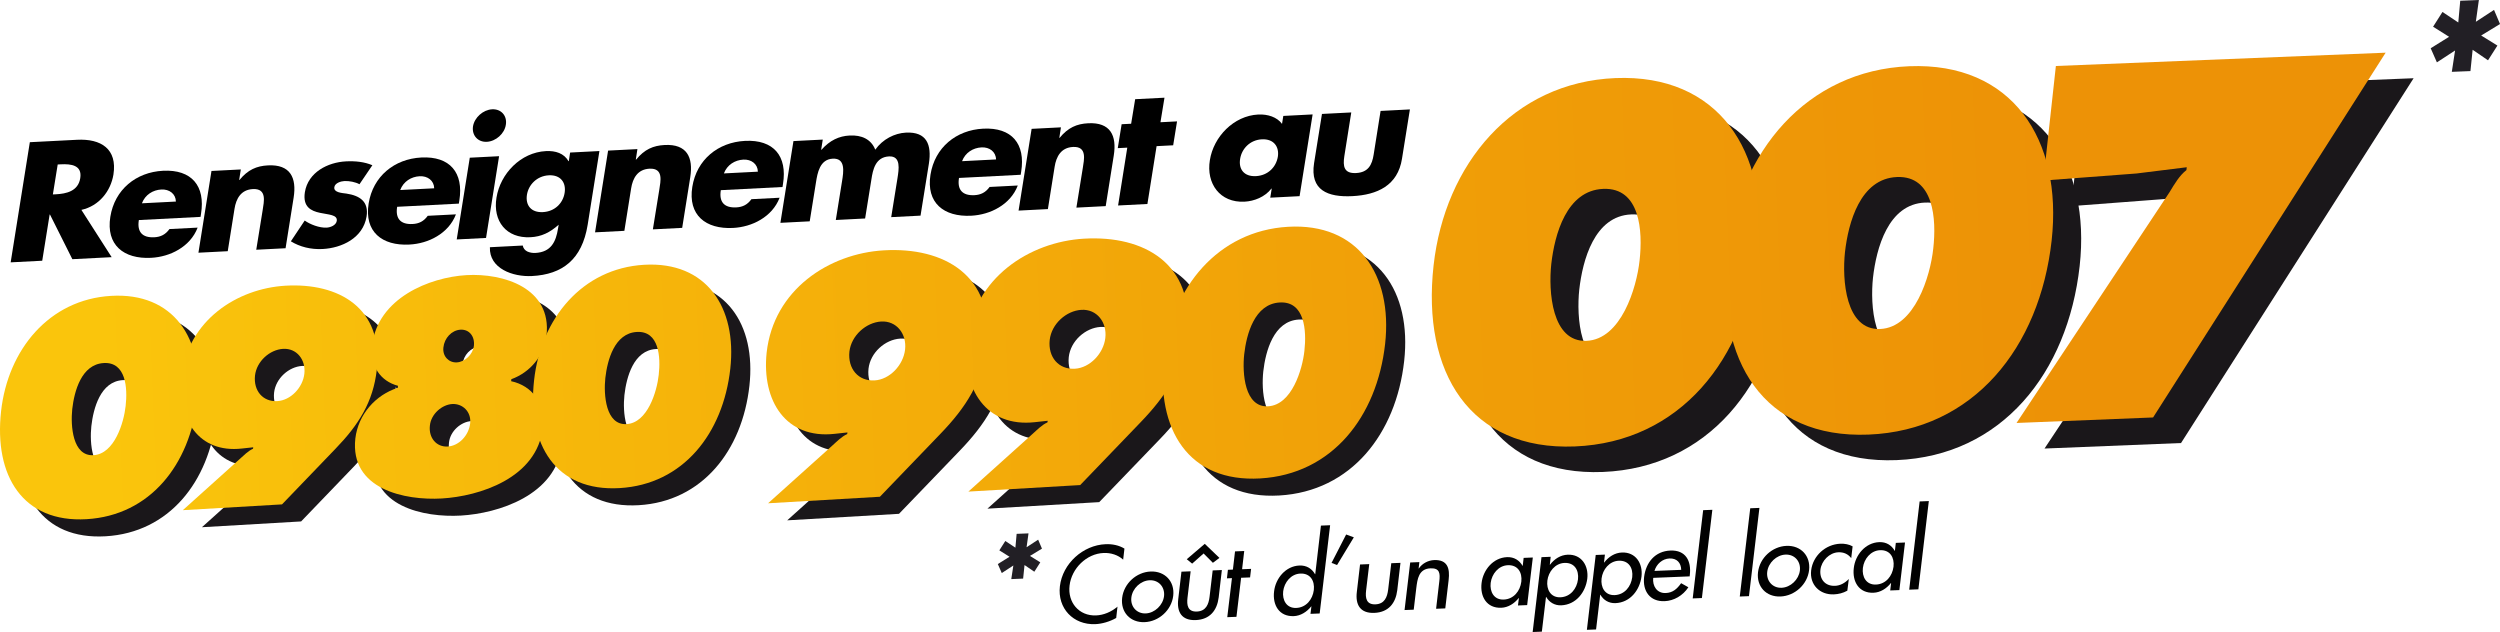 <?xml version="1.0" encoding="utf-8"?>
<!-- Generator: Adobe Illustrator 16.0.0, SVG Export Plug-In . SVG Version: 6.00 Build 0)  -->
<!DOCTYPE svg PUBLIC "-//W3C//DTD SVG 1.1//EN" "http://www.w3.org/Graphics/SVG/1.1/DTD/svg11.dtd">
<svg version="1.1" id="Calque_1" xmlns:x="http://ns.adobe.com/Extensibility/1.0/" xmlns:i="http://ns.adobe.com/AdobeIllustrator/10.0/" xmlns:graph="http://ns.adobe.com/Graphs/1.0/"
	 xmlns="http://www.w3.org/2000/svg" xmlns:xlink="http://www.w3.org/1999/xlink" x="0px" y="0px" width="458.855px"
	 height="115.996px" viewBox="0 -38.645 458.855 115.996" enable-background="new 0 -38.645 458.855 115.996" xml:space="preserve">
<g>
	<g>
		<g>
			<g>
				<path fill="#1A171A" d="M39.704,37.87c-1.325,11.904-8.669,21.236-20.316,21.915C7.734,60.466,2.373,51.877,3.7,39.971
					c1.248-11.273,8.795-20.513,20.193-21.179C35.299,18.127,40.953,26.598,39.704,37.87z M16.766,39.573
					c-0.33,3.053,0.049,8.687,3.898,8.463c3.851-0.225,5.576-5.98,5.905-9.033c0.363-3.27,0.071-8.119-4.029-7.88
					C18.438,31.361,17.133,36.307,16.766,39.573z"/>
				<path fill="#1A171A" d="M47.466,48.776c0.826-0.73,1.543-1.504,2.481-1.927l0.038-0.262l-2.101,0.221
					c-7.878,0.883-11.892-5.326-11.059-13.224c1.139-10.274,10.175-16.14,19.078-16.658c9.754-0.57,18.008,4.079,16.76,15.406
					c-0.661,5.954-3.35,10.143-7.583,14.522L55.268,57.06l-18.206,1.062L47.466,48.776z M54.406,38.108
					c2.447-0.144,4.661-2.467,4.957-5c0.298-2.58-1.392-4.736-3.892-4.591c-2.451,0.144-4.869,2.276-5.166,4.907
					C50.018,36.221,51.754,38.263,54.406,38.108z"/>
				<path fill="#1A171A" d="M103.815,26.067c-0.406,3.691-2.995,6.772-6.455,8.021l-0.039,0.369
					c3.852,0.819,6.337,4.077,5.818,8.503C102.108,52.29,91.4,55.587,84.6,55.984c-6.799,0.396-16.911-1.688-15.883-11.016
					c0.525-4.428,3.736-8.017,7.797-9.298l0.034-0.368c-3.241-0.859-5.161-3.677-4.758-7.368
					c0.998-8.748,10.571-12.551,17.322-12.944C95.869,14.597,104.813,17.32,103.815,26.067z M82.407,42.604
					c-0.262,2.267,1.212,3.959,3.261,3.84c2.047-0.12,3.878-2.004,4.137-4.271c0.213-2.16-1.448-3.636-3.299-3.527
					C84.653,38.752,82.621,40.443,82.407,42.604z M84.884,28.27c-0.18,1.636,1.016,2.822,2.466,2.737
					c1.449-0.085,2.948-1.428,3.136-3.064c0.181-1.739-0.876-3.035-2.477-2.941C86.41,25.093,85.064,26.529,84.884,28.27z"/>
				<path fill="#1A171A" d="M137.549,32.166c-1.322,11.903-8.668,21.235-20.32,21.914c-11.65,0.68-17.018-7.907-15.69-19.815
					c1.25-11.272,8.803-20.511,20.2-21.176C133.144,12.423,138.799,20.894,137.549,32.166z M114.607,33.869
					c-0.326,3.053,0.051,8.687,3.897,8.462c3.856-0.224,5.577-5.98,5.901-9.032c0.373-3.27,0.076-8.12-4.021-7.881
					C116.279,25.657,114.976,30.601,114.607,33.869z"/>
			</g>
			<g>
				<path fill="#1A171A" d="M327.79,12.368c-2.187,19.644-14.334,34.836-33.591,35.612c-19.274,0.777-28.128-13.567-25.941-33.213
					c2.071-18.591,14.548-33.633,33.4-34.393C320.51-20.387,329.86-6.224,327.79,12.368z M289.862,14.506
					c-0.54,5.042,0.088,14.353,6.451,14.097c6.363-0.257,9.222-9.709,9.756-14.75c0.611-5.386,0.123-13.415-6.659-13.143
					C292.631,0.981,290.474,9.12,289.862,14.506z"/>
				<path fill="#1A171A" d="M381.704,10.193c-2.194,19.645-14.333,34.837-33.598,35.613c-19.268,0.778-28.12-13.568-25.934-33.213
					c2.065-18.591,14.54-33.633,33.393-34.394S383.769-8.397,381.704,10.193z M343.772,12.331
					c-0.542,5.042,0.086,14.354,6.447,14.098s9.216-9.709,9.76-14.75c0.607-5.386,0.124-13.416-6.66-13.143
					C346.541-1.192,344.38,6.946,343.772,12.331z"/>
				<path fill="#1A171A" d="M380.173-0.815l2.297-21.032l60.53-2.44l-42.688,66.956l-25.057,1.011l28.109-42.401
					c0.852-1.418,1.782-3.016,3.062-4.019l0.058-0.524l-9.221,1.151L380.173-0.815z"/>
			</g>
			<g>
				<path fill="#1A171A" d="M156.207,46.324c0.929-0.82,1.739-1.692,2.795-2.167l0.045-0.304l-2.364,0.26
					c-8.886,0.989-13.41-5.999-12.464-14.903c1.278-11.577,11.468-18.189,21.503-18.775c10.994-0.642,20.304,4.6,18.899,17.361
					c-0.75,6.712-3.776,11.429-8.55,16.368l-11.068,11.497l-20.517,1.195L156.207,46.324z M164.028,34.31
					c2.765-0.161,5.257-2.788,5.589-5.637c0.342-2.909-1.567-5.333-4.388-5.169c-2.759,0.162-5.488,2.562-5.822,5.529
					C159.082,32.181,161.043,34.482,164.028,34.31z"/>
				<path fill="#1A171A" d="M192.958,44.182c0.933-0.82,1.743-1.691,2.796-2.167l0.046-0.303l-2.362,0.258
					c-8.892,0.992-13.409-5.999-12.469-14.901c1.282-11.579,11.473-18.192,21.505-18.775c10.995-0.643,20.304,4.599,18.902,17.36
					c-0.75,6.712-3.779,11.428-8.554,16.368l-11.069,11.496l-20.516,1.197L192.958,44.182z M200.786,32.166
					c2.761-0.161,5.253-2.787,5.595-5.637c0.335-2.908-1.575-5.332-4.392-5.167c-2.761,0.161-5.493,2.562-5.825,5.527
					C195.84,30.037,197.797,32.34,200.786,32.166z"/>
				<path fill="#1A171A" d="M257.726,27.605c-1.492,13.417-9.773,23.928-22.907,24.693c-13.137,0.765-19.178-8.91-17.683-22.327
					c1.408-12.701,9.915-23.111,22.769-23.86C252.759,5.362,259.136,14.904,257.726,27.605z M231.866,29.528
					c-0.373,3.443,0.055,9.785,4.397,9.532c4.338-0.253,6.283-6.734,6.652-10.178c0.413-3.679,0.079-9.146-4.54-8.877
					C233.752,20.275,232.283,25.848,231.866,29.528z"/>
			</g>
		</g>
		<g>
			<g>
				
					<linearGradient id="SVGID_1_" gradientUnits="userSpaceOnUse" x1="354.252" y1="27.928" x2="28.601" y2="27.928" gradientTransform="matrix(0.999 -0.058 0.04 0.999 -10.966 9.9)">
					<stop  offset="0.018" style="stop-color:#ED9206"/>
					<stop  offset="1" style="stop-color:#FAC50C"/>
				</linearGradient>
				<path fill="url(#SVGID_1_)" d="M36.199,34.736c-1.323,11.904-8.665,21.231-20.315,21.911
					C4.231,57.326-1.128,48.739,0.197,36.835c1.249-11.277,8.796-20.512,20.198-21.177C31.795,14.99,37.45,23.456,36.199,34.736z
					 M13.261,36.436c-0.325,3.06,0.049,8.688,3.896,8.466c3.856-0.226,5.578-5.982,5.904-9.038c0.371-3.266,0.076-8.115-4.024-7.876
					C14.936,28.229,13.631,33.174,13.261,36.436z"/>
				
					<linearGradient id="SVGID_2_" gradientUnits="userSpaceOnUse" x1="354.28" y1="27.615" x2="28.601" y2="27.615" gradientTransform="matrix(0.999 -0.058 0.04 0.999 -10.966 9.9)">
					<stop  offset="0.018" style="stop-color:#ED9206"/>
					<stop  offset="1" style="stop-color:#FAC50C"/>
				</linearGradient>
				<path fill="url(#SVGID_2_)" d="M43.96,45.638c0.825-0.723,1.545-1.5,2.48-1.921l0.041-0.265l-2.101,0.228
					c-7.878,0.883-11.892-5.324-11.06-13.226c1.14-10.274,10.178-16.143,19.08-16.662c9.749-0.567,18.008,4.083,16.759,15.406
					c-0.662,5.956-3.349,10.144-7.586,14.527l-9.812,10.206l-18.203,1.061L43.96,45.638z M50.899,34.975
					c2.452-0.143,4.664-2.468,4.962-5.002c0.297-2.577-1.393-4.733-3.896-4.588c-2.448,0.143-4.867,2.274-5.162,4.907
					C46.513,33.084,48.253,35.131,50.899,34.975z"/>
				
					<linearGradient id="SVGID_3_" gradientUnits="userSpaceOnUse" x1="354.356" y1="27.926" x2="28.589" y2="27.926" gradientTransform="matrix(0.999 -0.058 0.04 0.999 -10.966 9.9)">
					<stop  offset="0.018" style="stop-color:#ED9206"/>
					<stop  offset="1" style="stop-color:#FAC50C"/>
				</linearGradient>
				<path fill="url(#SVGID_3_)" d="M100.305,22.935c-0.404,3.69-2.994,6.771-6.455,8.019l-0.033,0.368
					c3.847,0.822,6.342,4.08,5.813,8.508c-1.027,9.327-11.732,12.619-18.53,13.016s-16.91-1.68-15.881-11.01
					c0.522-4.427,3.734-8.017,7.792-9.301l0.036-0.369c-3.239-0.855-5.161-3.674-4.756-7.364
					c0.999-8.746,10.571-12.556,17.319-12.949S101.308,14.188,100.305,22.935z M78.903,39.468c-0.256,2.264,1.214,3.964,3.264,3.844
					c2.049-0.119,3.876-2.01,4.132-4.275c0.215-2.159-1.441-3.635-3.293-3.527C81.154,35.617,79.116,37.31,78.903,39.468z
					 M81.381,25.136c-0.184,1.633,1.018,2.819,2.466,2.734c1.454-0.083,2.953-1.428,3.136-3.062
					c0.183-1.735-0.872-3.035-2.473-2.941C82.907,21.961,81.561,23.4,81.381,25.136z"/>
				
					<linearGradient id="SVGID_4_" gradientUnits="userSpaceOnUse" x1="354.36" y1="27.928" x2="28.584" y2="27.928" gradientTransform="matrix(0.999 -0.058 0.04 0.999 -10.966 9.9)">
					<stop  offset="0.018" style="stop-color:#ED9206"/>
					<stop  offset="1" style="stop-color:#FAC50C"/>
				</linearGradient>
				<path fill="url(#SVGID_4_)" d="M134.041,29.032c-1.323,11.904-8.662,21.231-20.313,21.909
					c-11.659,0.681-17.026-7.906-15.7-19.811c1.248-11.276,8.811-20.512,20.207-21.177C129.635,9.291,135.296,17.75,134.041,29.032z
					 M111.104,30.73c-0.33,3.057,0.05,8.689,3.898,8.465c3.854-0.225,5.575-5.981,5.902-9.037c0.373-3.265,0.072-8.113-4.026-7.876
					C112.774,22.525,111.476,27.469,111.104,30.73z"/>
			</g>
			<g>
				
					<linearGradient id="SVGID_5_" gradientUnits="userSpaceOnUse" x1="396.344" y1="15.941" x2="-81.302" y2="15.941" gradientTransform="matrix(0.999 -0.04 0.04 0.999 -10.966 5.789)">
					<stop  offset="0.018" style="stop-color:#ED9206"/>
					<stop  offset="1" style="stop-color:#FAC50C"/>
				</linearGradient>
				<path fill="url(#SVGID_5_)" d="M322.66,7.681c-2.189,19.64-14.334,34.838-33.601,35.615
					c-19.266,0.776-28.128-13.574-25.937-33.214c2.066-18.594,14.544-33.636,33.396-34.396
					C315.366-25.075,324.725-10.915,322.66,7.681z M284.725,9.812c-0.541,5.047,0.082,14.358,6.451,14.102
					c6.361-0.257,9.216-9.709,9.755-14.756c0.605-5.384,0.123-13.41-6.659-13.136C287.493-3.706,285.336,4.431,284.725,9.812z"/>
				
					<linearGradient id="SVGID_6_" gradientUnits="userSpaceOnUse" x1="396.343" y1="15.94" x2="-81.311" y2="15.94" gradientTransform="matrix(0.999 -0.04 0.04 0.999 -10.966 5.789)">
					<stop  offset="0.018" style="stop-color:#ED9206"/>
					<stop  offset="1" style="stop-color:#FAC50C"/>
				</linearGradient>
				<path fill="url(#SVGID_6_)" d="M376.562,5.507c-2.188,19.64-14.329,34.838-33.599,35.614
					c-19.262,0.777-28.128-13.573-25.935-33.213c2.064-18.594,14.546-33.636,33.396-34.396
					C369.273-27.249,378.631-13.089,376.562,5.507z M338.63,7.638c-0.54,5.047,0.084,14.357,6.446,14.102
					c6.364-0.257,9.222-9.709,9.757-14.756c0.611-5.384,0.122-13.409-6.653-13.137C341.404-5.88,339.242,2.257,338.63,7.638z"/>
				
					<linearGradient id="SVGID_7_" gradientUnits="userSpaceOnUse" x1="396.062" y1="808.829" x2="-81.638" y2="808.829" gradientTransform="matrix(0.999 -0.04 0.04 0.999 -42.636 -786.47)">
					<stop  offset="0.018" style="stop-color:#ED9206"/>
					<stop  offset="1" style="stop-color:#FAC50C"/>
				</linearGradient>
				<path fill="url(#SVGID_7_)" d="M375.035-5.511l2.304-21.023l60.526-2.441l-42.685,66.951l-25.063,1.011l28.111-42.401
					c0.857-1.416,1.789-3.017,3.073-4.014l0.059-0.522l-9.232,1.147L375.035-5.511z"/>
			</g>
			<g>
				
					<linearGradient id="SVGID_8_" gradientUnits="userSpaceOnUse" x1="354.297" y1="30.068" x2="28.618" y2="30.068" gradientTransform="matrix(0.999 -0.058 0.04 0.999 -10.966 9.9)">
					<stop  offset="0.018" style="stop-color:#ED9206"/>
					<stop  offset="1" style="stop-color:#FAC50C"/>
				</linearGradient>
				<path fill="url(#SVGID_8_)" d="M152.705,43.191c0.926-0.824,1.739-1.692,2.795-2.169l0.042-0.297l-2.363,0.258
					c-8.887,0.986-13.407-6.003-12.468-14.91c1.284-11.574,11.471-18.187,21.506-18.771c10.999-0.643,20.307,4.601,18.897,17.361
					c-0.747,6.712-3.778,11.424-8.549,16.363l-11.067,11.503l-20.522,1.197L152.705,43.191z M160.529,31.176
					c2.763-0.161,5.254-2.788,5.589-5.636c0.337-2.912-1.567-5.337-4.385-5.173c-2.76,0.162-5.492,2.564-5.83,5.531
					C155.583,29.043,157.54,31.35,160.529,31.176z"/>
				
					<linearGradient id="SVGID_9_" gradientUnits="userSpaceOnUse" x1="354.279" y1="30.068" x2="28.638" y2="30.068" gradientTransform="matrix(0.999 -0.058 0.04 0.999 -10.966 9.9)">
					<stop  offset="0.018" style="stop-color:#ED9206"/>
					<stop  offset="1" style="stop-color:#FAC50C"/>
				</linearGradient>
				<path fill="url(#SVGID_9_)" d="M189.46,41.048c0.927-0.824,1.742-1.691,2.795-2.169l0.042-0.296l-2.363,0.259
					c-8.886,0.985-13.406-6.005-12.469-14.911c1.288-11.575,11.472-18.187,21.508-18.771c10.995-0.642,20.305,4.6,18.899,17.36
					c-0.747,6.711-3.781,11.425-8.55,16.365L198.26,50.386l-20.521,1.197L189.46,41.048z M197.283,29.032
					c2.76-0.16,5.253-2.786,5.59-5.636c0.336-2.911-1.57-5.336-4.39-5.172c-2.76,0.162-5.488,2.564-5.819,5.53
					C192.333,26.899,194.294,29.206,197.283,29.032z"/>
				
					<linearGradient id="SVGID_10_" gradientUnits="userSpaceOnUse" x1="354.297" y1="30.424" x2="28.611" y2="30.424" gradientTransform="matrix(0.999 -0.058 0.04 0.999 -10.966 9.9)">
					<stop  offset="0.018" style="stop-color:#ED9206"/>
					<stop  offset="1" style="stop-color:#FAC50C"/>
				</linearGradient>
				<path fill="url(#SVGID_10_)" d="M254.228,24.473c-1.497,13.416-9.773,23.928-22.912,24.693
					c-13.134,0.767-19.174-8.912-17.683-22.327c1.407-12.705,9.916-23.108,22.769-23.858
					C249.256,2.232,255.634,11.767,254.228,24.473z M228.362,26.395c-0.369,3.443,0.057,9.786,4.397,9.532
					c4.34-0.253,6.282-6.733,6.654-10.177c0.416-3.686,0.082-9.147-4.542-8.877C230.249,17.144,228.779,22.71,228.362,26.395z"/>
			</g>
		</g>
		<g>
			<path fill="#010101" d="M206.148,64.079c-0.919-0.856-2.249-1.283-3.581-1.23c-3.164,0.128-5.892,2.851-6.255,5.972
				c-0.381,3.083,1.712,5.617,4.86,5.49c1.384-0.056,2.79-0.635,3.933-1.612l-0.235,2.078c-1.176,0.672-2.604,1.086-3.839,1.136
				c-4.03,0.162-6.968-2.896-6.496-6.962c0.492-4.16,4.24-7.546,8.397-7.714c1.239-0.05,2.448,0.199,3.449,0.809L206.148,64.079z"/>
			<path fill="#010101" d="M215.335,70.71c-0.309,2.631-2.629,4.729-5.253,4.835c-2.623,0.104-4.426-1.826-4.121-4.456
				c0.309-2.63,2.608-4.732,5.229-4.837C213.815,66.146,215.642,68.08,215.335,70.71z M207.651,71.021
				c-0.197,1.64,0.964,2.989,2.631,2.923c1.668-0.066,3.169-1.525,3.366-3.165c0.194-1.66-0.966-2.991-2.636-2.924
				C209.348,67.922,207.848,69.36,207.651,71.021z"/>
			<path fill="#010101" d="M218.533,66.215l-0.575,4.837c-0.17,1.396,0.048,2.614,1.716,2.547c1.667-0.067,2.163-1.315,2.332-2.71
				l0.571-4.838l1.685-0.068l-0.581,5.023c-0.3,2.389-1.621,4.056-4.205,4.16c-2.585,0.104-3.513-1.472-3.217-3.862l0.585-5.021
				L218.533,66.215z M221.125,61.172l2.694,2.584l-1.204,0.897l-1.704-1.713l-2.101,1.865l-0.989-0.808L221.125,61.172z"/>
			<path fill="#010101" d="M226.941,74.567l-1.686,0.067l0.858-7.166l-0.921,0.037l0.183-1.568l0.915-0.036l0.391-3.343l1.687-0.068
				l-0.389,3.343l1.65-0.066l-0.185,1.567l-1.646,0.066L226.941,74.567z"/>
			<path fill="#010101" d="M240.699,72.658l-0.04,0.002c-0.804,1.015-1.957,1.73-3.192,1.78c-2.697,0.108-3.931-2.05-3.617-4.553
				c0.28-2.388,2.121-4.635,4.651-4.737c1.312-0.053,2.293,0.58,2.862,1.591l0.039-0.002l1.045-8.915l1.687-0.068l-1.917,16.197
				l-1.688,0.069L240.699,72.658z M241.142,69.65c0.194-1.697-0.652-3.096-2.465-3.021c-1.745,0.069-2.959,1.627-3.159,3.248
				c-0.191,1.641,0.615,3.133,2.396,3.061C239.75,72.864,240.926,71.366,241.142,69.65z"/>
			<path fill="#010101" d="M248.486,59.976l-3.078,5.084l-1.013-0.388l2.68-5.215L248.486,59.976z"/>
			<path fill="#010101" d="M251.314,64.894l-0.577,4.837c-0.17,1.396,0.049,2.613,1.716,2.546s2.162-1.315,2.333-2.71l0.571-4.837
				l1.688-0.068l-0.587,5.022c-0.295,2.388-1.618,4.057-4.204,4.16c-2.584,0.105-3.512-1.472-3.214-3.86l0.588-5.022L251.314,64.894
				z"/>
			<path fill="#010101" d="M260.375,65.697l0.037-0.002c0.639-0.949,1.742-1.498,2.812-1.542c2.472-0.1,2.914,1.535,2.66,3.665
				l-0.614,5.204l-1.686,0.068l0.585-5.001c0.18-1.492,0.104-2.49-1.617-2.422c-2.174,0.087-2.397,1.993-2.598,3.58l-0.477,4.011
				l-1.683,0.067l1.037-8.731l1.684-0.068L260.375,65.697z"/>
			<path fill="#010101" d="M280.299,72.416l-1.688,0.068l0.172-1.363l-0.038,0.003c-0.803,1.014-1.938,1.73-3.193,1.781
				c-2.681,0.107-3.932-2.051-3.618-4.553c0.278-2.389,2.123-4.636,4.669-4.739c1.294-0.052,2.275,0.582,2.845,1.593l0.036-0.001
				l0.169-1.456l1.684-0.068L280.299,72.416z M279.226,68.115c0.194-1.697-0.651-3.096-2.468-3.021
				c-1.738,0.069-2.955,1.626-3.155,3.248c-0.195,1.64,0.615,3.132,2.394,3.06C277.837,71.327,279.012,69.829,279.226,68.115z"/>
			<path fill="#010101" d="M284.455,65.004l0.035-0.001c0.818-1.07,1.936-1.786,3.251-1.839c2.526-0.102,3.873,2.018,3.592,4.404
				c-0.315,2.499-2.08,4.779-4.778,4.888c-1.236,0.051-2.218-0.579-2.763-1.538l-0.038,0.002l-0.759,6.367l-1.686,0.067
				l1.619-13.737l1.687-0.068L284.455,65.004z M289.627,67.696c0.194-1.698-0.648-3.096-2.468-3.023
				c-1.743,0.07-2.955,1.626-3.153,3.25c-0.197,1.64,0.614,3.13,2.396,3.06C288.237,70.907,289.417,69.41,289.627,67.696z"/>
			<path fill="#010101" d="M294.4,64.603l0.039-0.002c0.823-1.068,1.938-1.784,3.253-1.837c2.528-0.103,3.875,2.018,3.591,4.403
				c-0.313,2.499-2.079,4.779-4.775,4.888c-1.239,0.051-2.219-0.579-2.765-1.538l-0.04,0.001l-0.756,6.367l-1.686,0.068
				l1.621-13.737l1.687-0.067L294.4,64.603z M299.582,67.295c0.195-1.697-0.649-3.097-2.472-3.022
				c-1.74,0.07-2.954,1.625-3.153,3.249c-0.195,1.64,0.619,3.13,2.398,3.06C298.19,70.506,299.367,69.008,299.582,67.295z"/>
			<path fill="#010101" d="M303.434,67.417c-0.163,1.491,0.68,2.85,2.289,2.785c1.292-0.052,2.074-0.733,2.835-1.807l1.33,0.748
				c-1.013,1.543-2.659,2.483-4.364,2.552c-2.681,0.108-4.05-1.842-3.763-4.419c0.327-2.687,2.006-4.758,4.833-4.872
				c2.793-0.113,3.865,1.886,3.56,4.478l-0.029,0.262L303.434,67.417L303.434,67.417z M308.573,65.945
				c-0.031-1.296-0.798-2.142-2.146-2.087c-1.313,0.053-2.4,1.026-2.761,2.285L308.573,65.945z"/>
			<path fill="#010101" d="M312.369,71.122l-1.686,0.068l1.918-16.196l1.685-0.068L312.369,71.122z"/>
			<path fill="#010101" d="M321.009,70.774l-1.688,0.068l1.92-16.198l1.686-0.067L321.009,70.774z"/>
			<path fill="#010101" d="M332.043,66.004c-0.309,2.631-2.626,4.728-5.251,4.833c-2.623,0.106-4.427-1.824-4.123-4.455
				c0.308-2.631,2.609-4.732,5.228-4.837C330.522,61.439,332.347,63.373,332.043,66.004z M324.359,66.313
				c-0.195,1.64,0.964,2.99,2.632,2.924c1.668-0.067,3.167-1.525,3.361-3.165c0.2-1.66-0.961-2.992-2.631-2.925
				C326.055,63.214,324.558,64.654,324.359,66.313z"/>
			<path fill="#010101" d="M339.779,63.799c-0.571-0.738-1.355-1.117-2.368-1.076c-1.648,0.067-3.089,1.575-3.284,3.181
				c-0.209,1.789,0.889,3.049,2.669,2.976c0.977-0.039,1.821-0.517,2.539-1.255l-0.272,2.146c-0.805,0.439-1.605,0.641-2.486,0.676
				c-2.582,0.104-4.463-1.786-4.156-4.399c0.324-2.706,2.659-4.789,5.356-4.898c0.79-0.032,1.641,0.122,2.254,0.487L339.779,63.799z
				"/>
			<path fill="#010101" d="M348.613,69.662l-1.682,0.066l0.168-1.361l-0.038,0.001c-0.803,1.015-1.935,1.73-3.194,1.781
				c-2.68,0.107-3.929-2.05-3.615-4.552c0.274-2.389,2.121-4.637,4.667-4.738c1.293-0.052,2.276,0.58,2.838,1.591l0.039-0.001
				l0.167-1.454l1.687-0.067L348.613,69.662z M347.541,65.361c0.193-1.698-0.65-3.097-2.466-3.024
				c-1.745,0.071-2.959,1.628-3.156,3.251c-0.199,1.64,0.616,3.131,2.394,3.059C346.148,68.572,347.328,67.074,347.541,65.361z"/>
			<path fill="#010101" d="M352.103,69.521l-1.685,0.067l1.916-16.197l1.686-0.068L352.103,69.521z"/>
		</g>
	</g>
	<g>
		<path fill="#221F25" d="M454.976-38.645l-0.556,3.997l3.337-2.18l1.1,2.593l-3.46,2.105l2.982,1.849l-1.723,2.704l-2.825-1.933
			l-0.401,3.913l-3.419,0.138l0.598-3.92l-3.337,2.181l-1.139-2.59l3.378-2.104l-2.938-1.849l1.721-2.706l2.905,1.929l0.357-3.989
			L454.976-38.645z"/>
	</g>
	<g>
		<path fill="#221F25" d="M188.775,59.251l-0.354,2.544l2.122-1.389l0.702,1.648l-2.203,1.336l1.896,1.178l-1.097,1.724
			l-1.797-1.229l-0.256,2.491l-2.176,0.089l0.381-2.497l-2.124,1.387l-0.726-1.651l2.151-1.34l-1.873-1.172l1.097-1.722l1.851,1.229
			l0.228-2.539L188.775,59.251z"/>
	</g>
</g>
<g>
	<path d="M20.494,8.556l-7.214,0.37L9.17,0.725L9.112,0.728L7.751,9.21L1.958,9.507l3.518-22.052l8.663-0.444
		c4.405-0.227,7.42,1.679,6.681,6.386c-0.503,3.043-2.631,5.763-5.883,6.481L20.494,8.556z M9.703-2.957l0.562-0.029
		c1.892-0.097,4.08-0.558,4.464-2.956c0.384-2.397-1.686-2.641-3.578-2.543L10.59-8.457L9.703-2.957z"/>
	<path d="M36.808,1.162L25.485,1.743c-0.354,2.165,0.621,3.274,2.838,3.161c1.153-0.06,2.04-0.481,2.779-1.506l5.173-0.266
		c-0.68,1.775-1.951,3.116-3.488,4.037c-1.507,0.918-3.311,1.417-5.056,1.507c-5.025,0.258-8.307-2.358-7.479-7.535
		c0.798-5.001,4.73-8.19,9.667-8.444c5.262-0.271,7.804,2.791,6.977,7.909L36.808,1.162z M32.285-1.651
		c-0.03-1.42-1.212-2.288-2.661-2.213c-1.566,0.08-2.986,0.966-3.577,2.533L32.285-1.651z"/>
	<path d="M43.9-5.612l0.059-0.003c1.537-1.878,3.133-2.569,5.232-2.677c4.08-0.21,5.292,2.253,4.701,5.938l-1.478,9.271
		l-5.381,0.276l1.183-7.312c0.207-1.432,0.857-3.96-1.803-3.823c-2.188,0.112-3.075,1.754-3.371,3.625L41.8,7.461l-5.38,0.276
		l2.395-15.004l5.38-0.276L43.9-5.612z"/>
	<path d="M65.979-4.832C65.24-5.229,64.117-5.461,63.2-5.414c-0.621,0.032-1.715,0.349-1.833,1.109
		c-0.177,1.024,1.479,1.084,2.217,1.191c2.424,0.369,4.139,1.44,3.695,4.22c-0.65,3.949-4.553,5.773-8.07,5.954
		c-2.159,0.111-4.168-0.396-5.824-1.413l2.542-3.813c0.976,0.703,2.69,1.37,4.021,1.302c0.68-0.035,1.715-0.407,1.862-1.228
		c0.177-1.169-1.507-1.14-3.104-1.494c-1.626-0.351-3.164-1.084-2.75-3.774c0.592-3.685,4.228-5.496,7.539-5.666
		c1.715-0.088,3.4,0.087,4.849,0.709L65.979-4.832z"/>
	<path d="M84.216-1.272L72.894-0.69c-0.354,2.164,0.621,3.274,2.838,3.16c1.153-0.059,2.04-0.481,2.779-1.506l5.173-0.266
		c-0.68,1.775-1.951,3.117-3.488,4.038c-1.507,0.918-3.311,1.417-5.055,1.506c-5.026,0.259-8.307-2.358-7.479-7.534
		c0.798-5.001,4.73-8.191,9.667-8.445c5.262-0.27,7.805,2.791,6.977,7.91L84.216-1.272z M79.693-4.086
		c-0.03-1.419-1.212-2.287-2.661-2.213c-1.566,0.08-2.986,0.966-3.577,2.533L79.693-4.086z"/>
	<path d="M89.208,5.027l-5.38,0.276L86.223-9.7l5.38-0.276L89.208,5.027z M92.845-15.754c-0.237,1.636-1.833,3.052-3.489,3.137
		c-1.655,0.085-2.778-1.191-2.542-2.827c0.266-1.639,1.862-3.055,3.518-3.14C91.987-18.669,93.111-17.393,92.845-15.754z"/>
	<path d="M107.861,2.619c-1.035,6.377-4.642,9.114-10.229,9.401c-3.489,0.179-7.864-1.366-7.716-5.289l6.03-0.31
		c0.089,0.518,0.414,0.878,0.828,1.089c0.443,0.209,0.976,0.298,1.478,0.271c2.897-0.148,3.784-2.051,4.169-4.478l0.118-0.702
		c-1.626,1.446-3.163,2.192-5.174,2.296c-4.434,0.228-6.947-2.95-6.238-7.279c0.709-4.388,4.434-8.292,9.076-8.53
		c1.774-0.092,3.312,0.41,4.14,1.847l0.059-0.003l0.236-1.578l5.381-0.276L107.861,2.619z M96.716-2.9
		c-0.296,1.901,0.739,3.298,2.927,3.186c2.188-0.112,3.695-1.64,3.991-3.541c0.296-1.842-0.709-3.327-2.897-3.215
		C98.549-6.358,97.012-4.742,96.716-2.9z"/>
	<path d="M116.696-9.35l0.06-0.004c1.537-1.877,3.134-2.568,5.232-2.677c4.08-0.209,5.292,2.253,4.7,5.938l-1.478,9.271
		l-5.381,0.276l1.183-7.312c0.207-1.432,0.857-3.96-1.803-3.824c-2.188,0.112-3.075,1.754-3.371,3.626l-1.241,7.779L109.217,4
		l2.395-15.004l5.381-0.276L116.696-9.35z"/>
	<path d="M143.624-4.322l-11.322,0.581c-0.355,2.165,0.621,3.274,2.838,3.161c1.153-0.06,2.04-0.481,2.779-1.506l5.173-0.266
		c-0.68,1.775-1.951,3.116-3.488,4.037c-1.508,0.918-3.311,1.417-5.055,1.507c-5.026,0.258-8.308-2.358-7.48-7.535
		c0.799-5.001,4.73-8.19,9.668-8.444c5.262-0.271,7.805,2.791,6.977,7.909L143.624-4.322z M139.102-7.136
		c-0.03-1.42-1.213-2.288-2.661-2.214c-1.567,0.081-2.986,0.967-3.577,2.534L139.102-7.136z"/>
	<path d="M150.716-11.155l0.059-0.003c1.538-1.732,3.223-2.516,5.174-2.615c2.188-0.112,3.932,0.668,4.7,2.602
		c1.36-1.927,3.548-3.025,5.617-3.132c3.844-0.197,4.759,2.222,4.228,5.672l-1.537,9.564l-5.381,0.276l1.153-7.166
		c0.236-1.55,0.709-4.098-1.567-3.98c-2.483,0.127-2.956,2.443-3.223,4.227l-1.152,7.166l-5.381,0.275l1.153-7.165
		c0.267-1.667,0.681-4.213-1.715-4.09c-2.395,0.123-2.808,2.669-3.074,4.336l-1.152,7.165l-5.381,0.276l2.395-15.004l5.381-0.276
		L150.716-11.155z"/>
	<path d="M187.338-6.567l-11.322,0.582c-0.355,2.164,0.621,3.274,2.838,3.161c1.152-0.06,2.04-0.482,2.778-1.507l5.174-0.266
		c-0.68,1.775-1.951,3.117-3.488,4.038c-1.508,0.918-3.312,1.417-5.055,1.507c-5.026,0.258-8.308-2.359-7.479-7.535
		c0.798-5.001,4.729-8.191,9.667-8.444c5.263-0.271,7.804,2.79,6.977,7.909L187.338-6.567z M182.815-9.381
		c-0.029-1.419-1.213-2.287-2.661-2.213c-1.567,0.081-2.986,0.966-3.577,2.533L182.815-9.381z"/>
	<path d="M194.43-13.341l0.059-0.003c1.538-1.878,3.135-2.569,5.233-2.678c4.079-0.209,5.292,2.253,4.699,5.938l-1.478,9.271
		l-5.38,0.276l1.182-7.312c0.208-1.432,0.857-3.96-1.804-3.823c-2.188,0.112-3.073,1.753-3.369,3.625l-1.241,7.779l-5.381,0.276
		l2.395-15.004l5.38-0.276L194.43-13.341z"/>
	<path d="M210.597-1.205l-5.381,0.275l1.686-10.615l-1.745,0.09l0.71-4.389l1.744-0.089l0.739-4.505l5.381-0.276l-0.739,4.505
		l3.045-0.156l-0.709,4.388l-3.045,0.156L210.597-1.205z"/>
	<path d="M238.528-2.64l-5.38,0.276l0.266-1.667l-0.06,0.003c-1.182,1.54-3.162,2.309-4.937,2.4
		c-4.493,0.23-7.064-3.321-6.355-7.622c0.68-4.299,4.375-8.144,8.869-8.375c1.743-0.089,3.458,0.462,4.375,1.719l0.236-1.462
		l5.38-0.276L238.528-2.64z M227.62-9.505c-0.325,1.902,0.709,3.299,2.896,3.187c2.188-0.112,3.695-1.64,4.021-3.542
		c0.295-1.843-0.739-3.327-2.927-3.215S227.916-11.348,227.62-9.505z"/>
	<path d="M248.015-18.008l-1.271,8.014c-0.296,1.901-0.06,3.223,2.157,3.109c2.218-0.114,2.927-1.484,3.223-3.386l1.271-8.014
		l5.381-0.276l-1.449,9.039c-0.769,4.94-4.553,6.644-9.105,6.877c-4.553,0.234-7.804-1.107-7.035-6.049l1.448-9.038L248.015-18.008z
		"/>
</g>
</svg>
